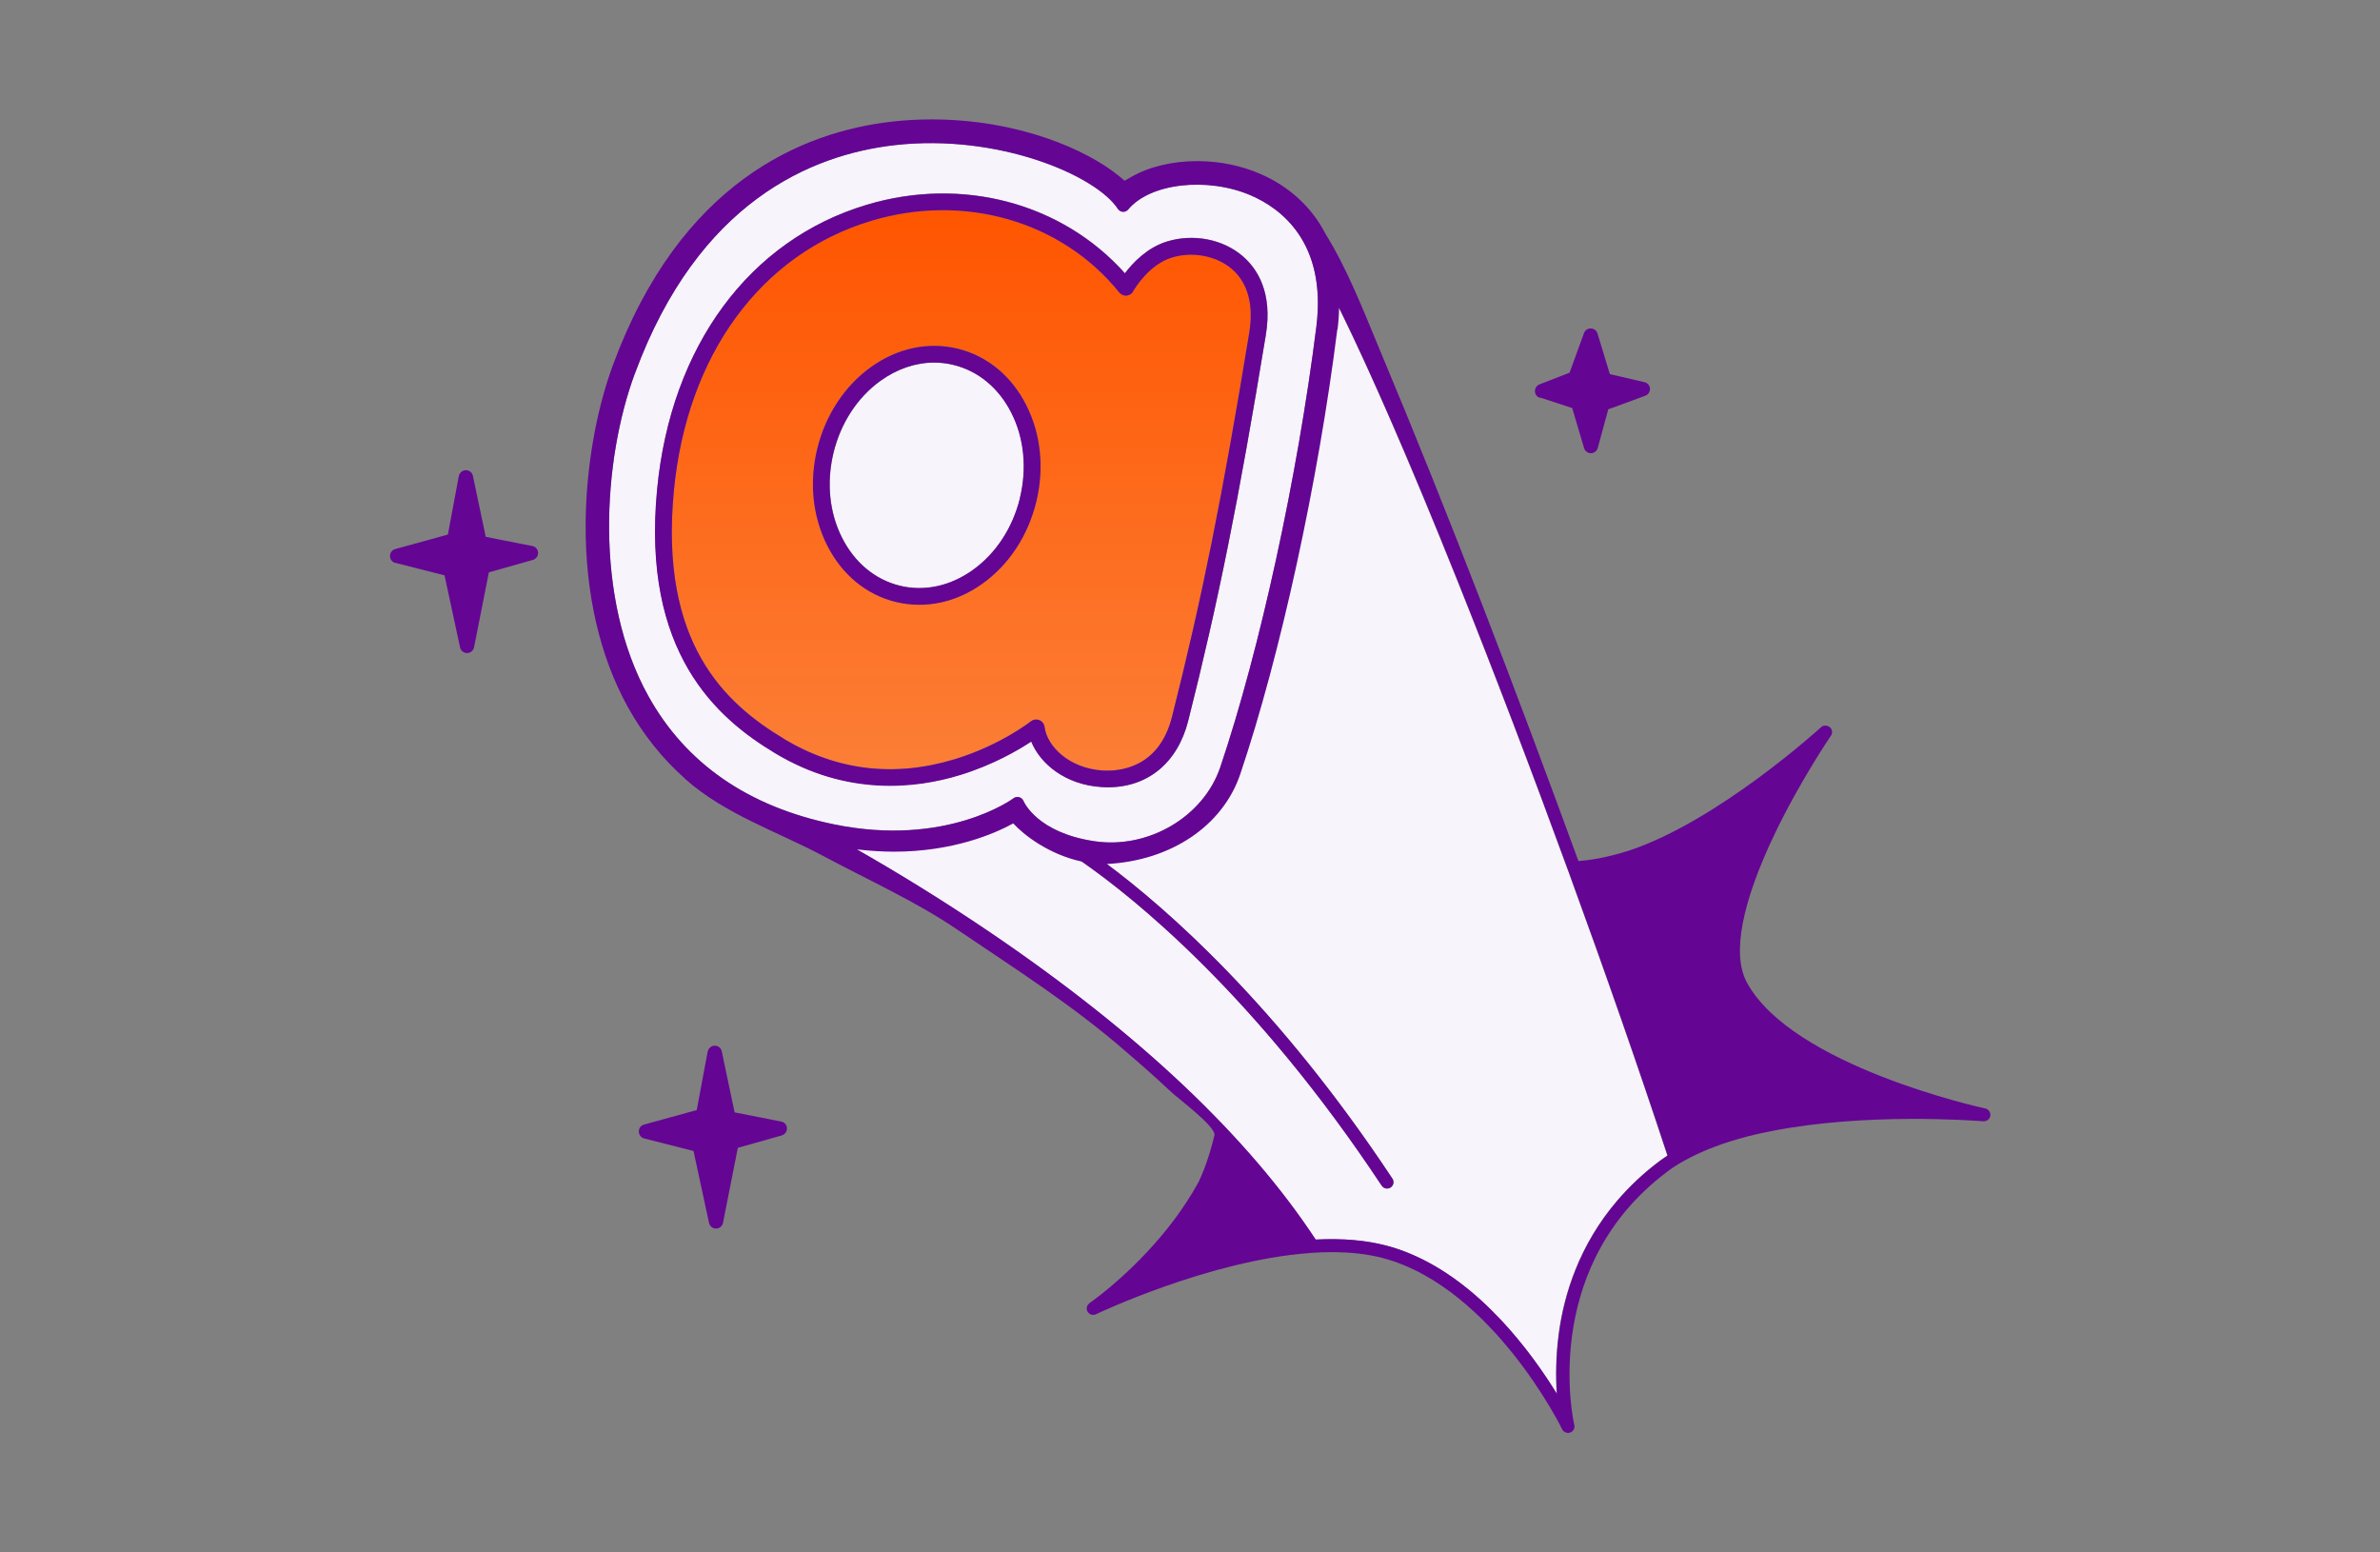 <svg width="552" height="360" viewBox="0 0 552 360" fill="none" xmlns="http://www.w3.org/2000/svg">
<rect x="0" y="0" width="552" height="360" fill="#808080" stroke="none"/>
<g clip-path="url(#clip0_3094_6806)">
<path d="M285.857 178.852C281.962 190.391 270.085 198.349 257.627 198.349C256.272 198.349 254.942 198.253 253.587 198.059C266.287 207.058 294.178 229.845 322.964 273.338C323.423 274.015 323.23 274.959 322.528 275.394C322.262 275.564 321.996 275.636 321.706 275.636C321.222 275.636 320.763 275.394 320.472 274.959C281.962 216.831 245.363 196.197 244.976 195.979C244.782 195.882 244.613 195.713 244.492 195.543C239.315 193.27 236.679 190.222 235.469 188.407C231.042 191.165 216.48 198.591 193.862 194.261C203.514 199.607 216.141 207.058 229.954 216.468C264.11 239.69 289.364 263.541 305.112 287.465C311.256 287.151 316.747 287.61 321.488 288.868C323.327 289.352 325.117 289.957 326.858 290.682C343.332 297.48 355.282 313.856 361.039 323.242C360.797 319.468 360.773 314.582 361.523 309.091C362.708 300.334 366.143 288.795 375.141 278.321C377.899 275.128 381.141 272.032 385.035 269.129C385.567 268.718 386.148 268.331 386.704 267.968C373.69 228.369 354.919 176.893 338.058 134.803C326.133 105.001 315.876 81.73 308.426 67.192C308.668 70.022 308.595 72.998 308.208 76.142C303.805 111.193 295.025 151.518 285.784 178.852H285.857Z" fill="#F7F4FB"/>
<path d="M193.402 191.141C219.527 196.535 234.936 185.215 235.081 185.094C235.444 184.827 235.928 184.731 236.387 184.852C236.823 184.973 237.186 185.311 237.379 185.723C237.524 186.037 240.596 193.076 253.804 195.06C266.31 196.947 279.155 189.399 283.025 177.885C292.193 150.72 300.926 110.637 305.304 75.755C307.772 56.016 296.862 48.203 290.137 45.3C280.026 40.922 266.721 42.446 261.666 48.566C261.351 48.929 260.892 49.146 260.432 49.098C259.972 49.074 259.537 48.832 259.271 48.421C254.119 40.583 231.404 30.907 207.529 33.641C188.129 35.842 161.931 46.824 147.248 86.568C139.845 106.573 137.668 138.528 150.368 161.387C159.052 177.038 173.518 187.053 193.402 191.141ZM152.424 113.419C155.593 80.303 173.76 55.654 200.973 47.477C223.155 40.801 246.378 47.066 260.916 63.346C262.754 60.903 266.093 57.395 270.616 55.992C276.76 54.081 283.703 55.436 288.299 59.427C291.613 62.306 295.217 67.797 293.596 77.666C287.307 116.031 282.59 139.447 275.599 167.12C273.156 176.869 266.238 182.529 256.997 182.529C256.513 182.529 256.03 182.529 255.522 182.481C247.079 181.949 241.274 177.063 239.193 171.91C236.17 173.918 230.388 177.304 222.744 179.651C212.318 182.844 196.426 184.561 179.856 174.644C166.333 166.54 148.796 151.349 152.424 113.395V113.419Z" fill="#F7F4FB"/>
<path d="M181.841 171.36C194.13 178.714 207.459 180.311 221.464 176.029C232.035 172.812 239.051 167.321 239.099 167.248C239.462 166.982 239.873 166.837 240.308 166.837C240.55 166.837 240.792 166.885 241.034 166.982C241.687 167.248 242.147 167.829 242.244 168.53C242.824 173.126 248.049 178.182 255.766 178.666C259.588 178.907 268.804 178.182 271.828 166.208C278.795 138.631 283.463 115.312 289.753 77.068C290.793 70.658 289.414 65.578 285.737 62.385C282.181 59.288 276.569 58.224 271.755 59.724C266.337 61.393 263.023 67.174 262.878 67.441C262.612 68.021 262.055 68.432 261.402 68.529C260.725 68.626 260.047 68.36 259.612 67.828C246.235 51.257 223.666 44.726 202.088 51.185C176.423 58.901 159.321 82.293 156.297 113.788C152.91 149.178 168.174 163.136 181.866 171.336L181.841 171.36ZM189.558 104.016C191.469 96.226 195.872 89.526 201.943 85.147C208.112 80.697 215.296 79.173 222.118 80.842C228.939 82.511 234.6 87.179 238.035 93.953C241.421 100.629 242.219 108.612 240.333 116.401C238.422 124.19 234.019 130.891 227.947 135.269C223.4 138.535 218.32 140.228 213.24 140.228C211.401 140.228 209.587 140.01 207.773 139.575C200.951 137.906 195.291 133.237 191.856 126.464C188.469 119.787 187.671 111.805 189.558 104.016Z" fill="url(#paint0_linear_3094_6806)"/>
<path d="M208.69 135.82C214.399 137.223 220.447 135.917 225.696 132.143C231.018 128.297 234.888 122.395 236.581 115.501C238.25 108.607 237.573 101.592 234.598 95.738C231.695 89.981 226.929 86.037 221.221 84.635C219.721 84.272 218.197 84.078 216.697 84.078C212.415 84.078 208.11 85.529 204.239 88.311C198.918 92.157 195.047 98.06 193.354 104.954C191.685 111.848 192.362 118.863 195.337 124.717C198.24 130.474 203.006 134.417 208.714 135.82H208.69Z" fill="#F7F4FB"/>
<path d="M239.172 171.983C241.252 177.111 247.058 181.997 255.5 182.53C255.984 182.554 256.492 182.578 256.976 182.578C266.216 182.578 273.11 176.893 275.578 167.169C282.569 139.472 287.261 116.056 293.575 77.715C295.196 67.845 291.591 62.354 288.277 59.476C283.681 55.46 276.739 54.13 270.595 56.041C266.071 57.444 262.733 60.951 260.894 63.394C246.356 47.09 223.134 40.849 200.952 47.526C173.738 55.702 155.596 80.352 152.403 113.467C148.75 151.446 166.312 166.613 179.834 174.716C196.404 184.658 212.297 182.941 222.723 179.724C230.343 177.377 236.124 173.991 239.172 171.983ZM181.866 171.354C168.175 163.153 152.911 149.196 156.297 113.806C159.321 82.311 176.423 58.919 202.089 51.203C223.642 44.744 246.235 51.251 259.612 67.845C260.048 68.377 260.725 68.644 261.402 68.547C262.056 68.45 262.612 68.039 262.878 67.458C263.047 67.168 266.361 61.411 271.756 59.742C276.569 58.242 282.182 59.33 285.737 62.403C289.414 65.596 290.793 70.675 289.753 77.086C283.488 115.33 278.795 138.649 271.828 166.226C268.805 178.175 259.588 178.901 255.766 178.683C248.05 178.2 242.849 173.144 242.268 168.548C242.171 167.846 241.712 167.266 241.059 167C240.817 166.903 240.575 166.855 240.333 166.855C239.898 166.855 239.462 167 239.124 167.266C239.051 167.314 232.036 172.829 221.489 176.047C207.483 180.304 194.155 178.732 181.866 171.378V171.354Z" fill="#640594"/>
<path d="M238.034 93.972C234.599 87.174 228.963 82.53 222.117 80.861C215.296 79.192 208.111 80.716 201.943 85.167C195.871 89.545 191.469 96.246 189.558 104.035C187.647 111.824 188.469 119.782 191.856 126.483C195.291 133.28 200.927 137.925 207.773 139.594C209.587 140.029 211.401 140.247 213.24 140.247C218.32 140.247 223.424 138.554 227.947 135.288C234.043 130.91 238.421 124.209 240.332 116.42C242.243 108.631 241.421 100.672 238.034 93.972ZM236.559 115.501C234.865 122.395 231.019 128.297 225.673 132.143C220.424 135.917 214.401 137.223 208.668 135.82C202.959 134.417 198.194 130.474 195.291 124.717C192.315 118.863 191.638 111.824 193.307 104.954C195.001 98.06 198.847 92.157 204.193 88.311C208.063 85.529 212.369 84.078 216.65 84.078C218.174 84.078 219.674 84.247 221.174 84.635C226.883 86.037 231.648 89.98 234.551 95.738C237.526 101.592 238.204 108.631 236.535 115.501H236.559Z" fill="#640594"/>
<path d="M158.883 180.618C168.365 188.988 180.388 192.834 191.346 198.712C201.53 204.155 212.343 209.017 221.849 215.452C235.323 224.571 248.942 233.207 261.182 243.899C264.762 246.947 268.245 250.043 271.68 253.261C273.35 254.833 281.695 261.001 281.695 263.154C281.09 265.718 279.881 270.121 278.018 274.04C278.018 274.064 277.97 274.088 277.97 274.137C271.027 286.836 260.408 296.198 255.425 300.141C253.732 301.447 252.691 302.197 252.643 302.245C252.595 302.269 252.57 302.294 252.546 302.342C252.522 302.366 252.474 302.415 252.45 302.439C252.401 302.487 252.377 302.511 252.353 302.56C252.329 302.584 252.304 302.632 252.28 302.656C252.256 302.705 252.232 302.753 252.208 302.777C252.208 302.826 252.159 302.85 252.159 302.874C252.159 302.923 252.135 302.971 252.111 303.019C252.111 303.068 252.087 303.092 252.062 303.14C252.062 303.189 252.062 303.237 252.062 303.285C252.062 303.334 252.062 303.382 252.062 303.406V303.672C252.062 303.672 252.062 303.769 252.111 303.818C252.111 303.866 252.111 303.89 252.135 303.938C252.135 303.987 252.183 304.035 252.208 304.084C252.208 304.108 252.232 304.156 252.256 304.18C252.28 304.229 252.304 304.277 252.353 304.301C252.353 304.326 252.401 304.35 252.425 304.398C252.474 304.446 252.498 304.471 252.546 304.519C252.57 304.519 252.595 304.567 252.619 304.592C252.667 304.616 252.716 304.64 252.764 304.688C252.788 304.688 252.812 304.737 252.861 304.761C252.909 304.761 252.957 304.809 253.006 304.809C253.054 304.809 253.078 304.834 253.103 304.858C253.151 304.858 253.199 304.858 253.224 304.882C253.272 304.882 253.32 304.882 253.369 304.906H253.635C253.635 304.906 253.683 304.906 253.707 304.906C253.853 304.906 254.022 304.834 254.167 304.785C254.481 304.616 280.365 292.327 303.611 290.586C303.611 290.586 303.635 290.634 303.66 290.634C303.684 290.61 303.732 290.586 303.756 290.561C307.602 290.271 311.376 290.295 314.932 290.682C316.964 290.9 318.899 291.263 320.786 291.747C320.834 291.747 320.883 291.771 320.931 291.795C333.897 295.279 344.419 305.777 350.975 314.001C358.184 323.024 362.296 331.37 362.32 331.442C362.562 331.975 363.118 332.289 363.675 332.289C363.844 332.289 364.013 332.265 364.183 332.192C364.908 331.95 365.32 331.176 365.126 330.426C365.029 330.064 357.095 295.351 385.179 272.879C385.76 272.419 386.316 271.984 386.921 271.524C387.211 271.306 387.55 271.064 387.865 270.847C387.985 270.75 388.131 270.677 388.252 270.605C388.445 270.484 388.614 270.363 388.808 270.242C389.001 270.121 389.195 270 389.389 269.879C389.485 269.807 389.606 269.734 389.727 269.686C389.993 269.54 390.235 269.371 390.574 269.202C392.412 268.162 394.444 267.218 396.67 266.323C397.492 266.009 398.339 265.694 399.185 265.38C401.798 264.485 404.604 263.662 407.652 262.961C407.749 262.961 407.821 262.912 407.894 262.912C408.232 262.84 408.571 262.743 408.934 262.695C409.611 262.55 410.337 262.404 411.038 262.259C432.64 258.026 457.265 259.816 459.805 260.01H459.999C460.773 260.082 461.499 259.526 461.62 258.752C461.74 257.978 461.232 257.228 460.458 257.058C459.999 256.962 415.538 247.262 405.112 227.74C401.677 221.306 403.927 209.453 411.571 193.463C417.473 181.126 424.585 170.701 424.657 170.604C424.875 170.289 424.948 169.927 424.899 169.564C424.899 169.467 424.875 169.394 424.827 169.249C424.802 169.177 424.778 169.104 424.73 169.031C424.73 169.031 424.706 168.983 424.682 168.983C424.633 168.935 424.609 168.862 424.585 168.814C424.585 168.79 424.536 168.765 424.512 168.741C424.464 168.693 424.44 168.669 424.391 168.62C424.367 168.62 424.343 168.572 424.295 168.572C424.246 168.548 424.198 168.499 424.149 168.475C424.125 168.475 424.101 168.451 424.053 168.427C424.004 168.403 423.956 168.378 423.883 168.354C423.859 168.354 423.811 168.354 423.787 168.33C423.738 168.33 423.69 168.306 423.617 168.282H423.52C423.52 168.282 423.424 168.282 423.351 168.282C423.303 168.282 423.279 168.282 423.23 168.282C423.182 168.282 423.133 168.282 423.085 168.282C423.037 168.282 423.012 168.282 422.964 168.306C422.916 168.306 422.867 168.33 422.819 168.354C422.771 168.354 422.746 168.403 422.698 168.403C422.65 168.403 422.601 168.451 422.577 168.475C422.529 168.499 422.504 168.523 422.456 168.572C422.432 168.572 422.384 168.62 422.359 168.644C422.069 168.911 398.411 190.464 377.729 197.285C372.456 198.954 368.44 199.511 366.094 199.68C351.531 159.888 336.364 120.095 319.963 81.004C316.214 72.03 312.61 62.62 307.482 54.323L307.433 54.25L307.385 54.154C304.216 48.01 298.991 43.22 292.29 40.317C287.96 38.43 283.026 37.414 278.067 37.366H277.631C271.874 37.366 266.431 38.672 262.319 41.067L260.843 41.914L259.537 40.825C252.159 34.778 236.315 27.69 215.995 27.69C212.947 27.69 209.899 27.859 206.924 28.198C186 30.569 157.794 42.301 142.168 84.633C138.201 95.349 135.903 108.774 135.83 121.523C135.733 137.56 139.12 152.244 145.627 163.976C149.159 170.338 153.61 175.901 158.883 180.57V180.618ZM310.215 76.408C310.433 74.691 310.554 73.022 310.578 71.353C317.811 85.988 327.269 107.686 338.13 134.803C354.99 176.893 373.762 228.369 386.776 267.968C386.195 268.355 385.639 268.742 385.107 269.129C381.212 272.008 377.971 275.128 375.213 278.321C366.215 288.796 362.78 300.358 361.594 309.091C360.844 314.582 360.869 319.468 361.111 323.218C355.329 313.832 343.404 297.456 326.93 290.658C325.189 289.933 323.398 289.328 321.56 288.844C316.795 287.586 311.328 287.127 305.159 287.441C289.412 263.517 264.157 239.666 230.001 216.444C218.366 208.558 207.626 202.026 198.748 196.971H198.724C201.723 197.309 204.602 197.503 207.287 197.503C220.954 197.503 230.533 193.391 235.009 190.948C237.379 193.56 243.233 198.156 250.926 199.801C262.851 208.098 291.105 230.595 320.447 274.935C320.738 275.37 321.197 275.612 321.705 275.612C321.995 275.612 322.262 275.54 322.528 275.37C323.205 274.911 323.398 273.991 322.939 273.314C296.33 233.135 270.519 210.638 256.707 200.357C271.535 199.607 283.606 191.552 287.67 179.482C296.935 152.05 305.764 111.58 310.167 76.384L310.215 76.408ZM147.272 86.592C161.955 46.824 188.153 35.866 207.529 33.665C231.428 30.956 254.143 40.607 259.271 48.445C259.537 48.832 259.948 49.098 260.432 49.122C260.892 49.146 261.376 48.953 261.666 48.59C266.697 42.494 280.002 40.97 290.137 45.324C296.862 48.227 307.772 56.041 305.304 75.779C300.926 110.661 292.193 150.744 283.026 177.909C279.131 189.424 266.31 196.971 253.804 195.084C240.596 193.1 237.524 186.061 237.379 185.747C237.21 185.335 236.847 184.997 236.387 184.876C235.928 184.755 235.468 184.827 235.081 185.118C234.936 185.239 219.527 196.535 193.402 191.165C173.542 187.077 159.052 177.063 150.368 161.412C137.668 138.552 139.846 106.622 147.248 86.617L147.272 86.592Z" fill="#640594"/>
<path d="M160.844 266.881L164.449 283.596C164.618 284.371 165.295 284.903 166.069 284.903C166.868 284.903 167.521 284.346 167.69 283.572L171.125 266.18L181.309 263.301C182.035 263.083 182.543 262.406 182.519 261.632C182.494 260.858 181.938 260.229 181.188 260.084L170.375 257.955L167.4 243.804C167.231 243.03 166.577 242.474 165.755 242.498C164.957 242.498 164.304 243.078 164.134 243.852L161.594 257.423L149.378 260.785C148.653 260.979 148.145 261.632 148.169 262.406C148.169 263.156 148.677 263.809 149.403 264.003L160.82 266.905L160.844 266.881Z" fill="#640594"/>
<path d="M91.685 130.52L103.103 133.423L106.707 150.138C106.876 150.913 107.554 151.445 108.328 151.445C109.126 151.445 109.779 150.888 109.948 150.114L113.383 132.722L123.592 129.843C124.317 129.625 124.825 128.948 124.801 128.174C124.777 127.4 124.221 126.771 123.471 126.626L112.658 124.497L109.682 110.346C109.513 109.572 108.836 109.016 108.037 109.04C107.239 109.04 106.586 109.62 106.417 110.394L103.877 123.965L91.661 127.327C90.935 127.521 90.451 128.198 90.451 128.948C90.451 129.698 90.959 130.351 91.685 130.545V130.52Z" fill="#640594"/>
<path d="M357.192 92.181L364.643 94.624L367.4 103.913C367.618 104.614 368.247 105.098 368.997 105.098C369.722 105.098 370.376 104.59 370.569 103.889L373.012 94.914L381.6 91.769C382.277 91.528 382.712 90.85 382.688 90.124C382.64 89.399 382.132 88.77 381.406 88.625L373.375 86.762L370.521 77.352C370.303 76.675 369.698 76.191 368.972 76.167C368.247 76.143 367.618 76.578 367.376 77.255L364.038 86.424L357.071 89.133C356.418 89.375 356.007 90.028 356.007 90.729C356.007 91.431 356.466 92.035 357.144 92.253L357.192 92.181Z" fill="#640594"/>
</g>
<defs>
<linearGradient id="paint0_linear_3094_6806" x1="222.954" y1="48.729" x2="222.954" y2="178.7" gradientUnits="userSpaceOnUse">
<stop stop-color="#FF5500"/>
<stop offset="1" stop-color="#FC7E36"/>
</linearGradient>
<clipPath id="clip0_3094_6806">
<rect width="371.097" height="304.527" fill="white" transform="translate(90.451 27.737)"/>
</clipPath>
</defs>
</svg>